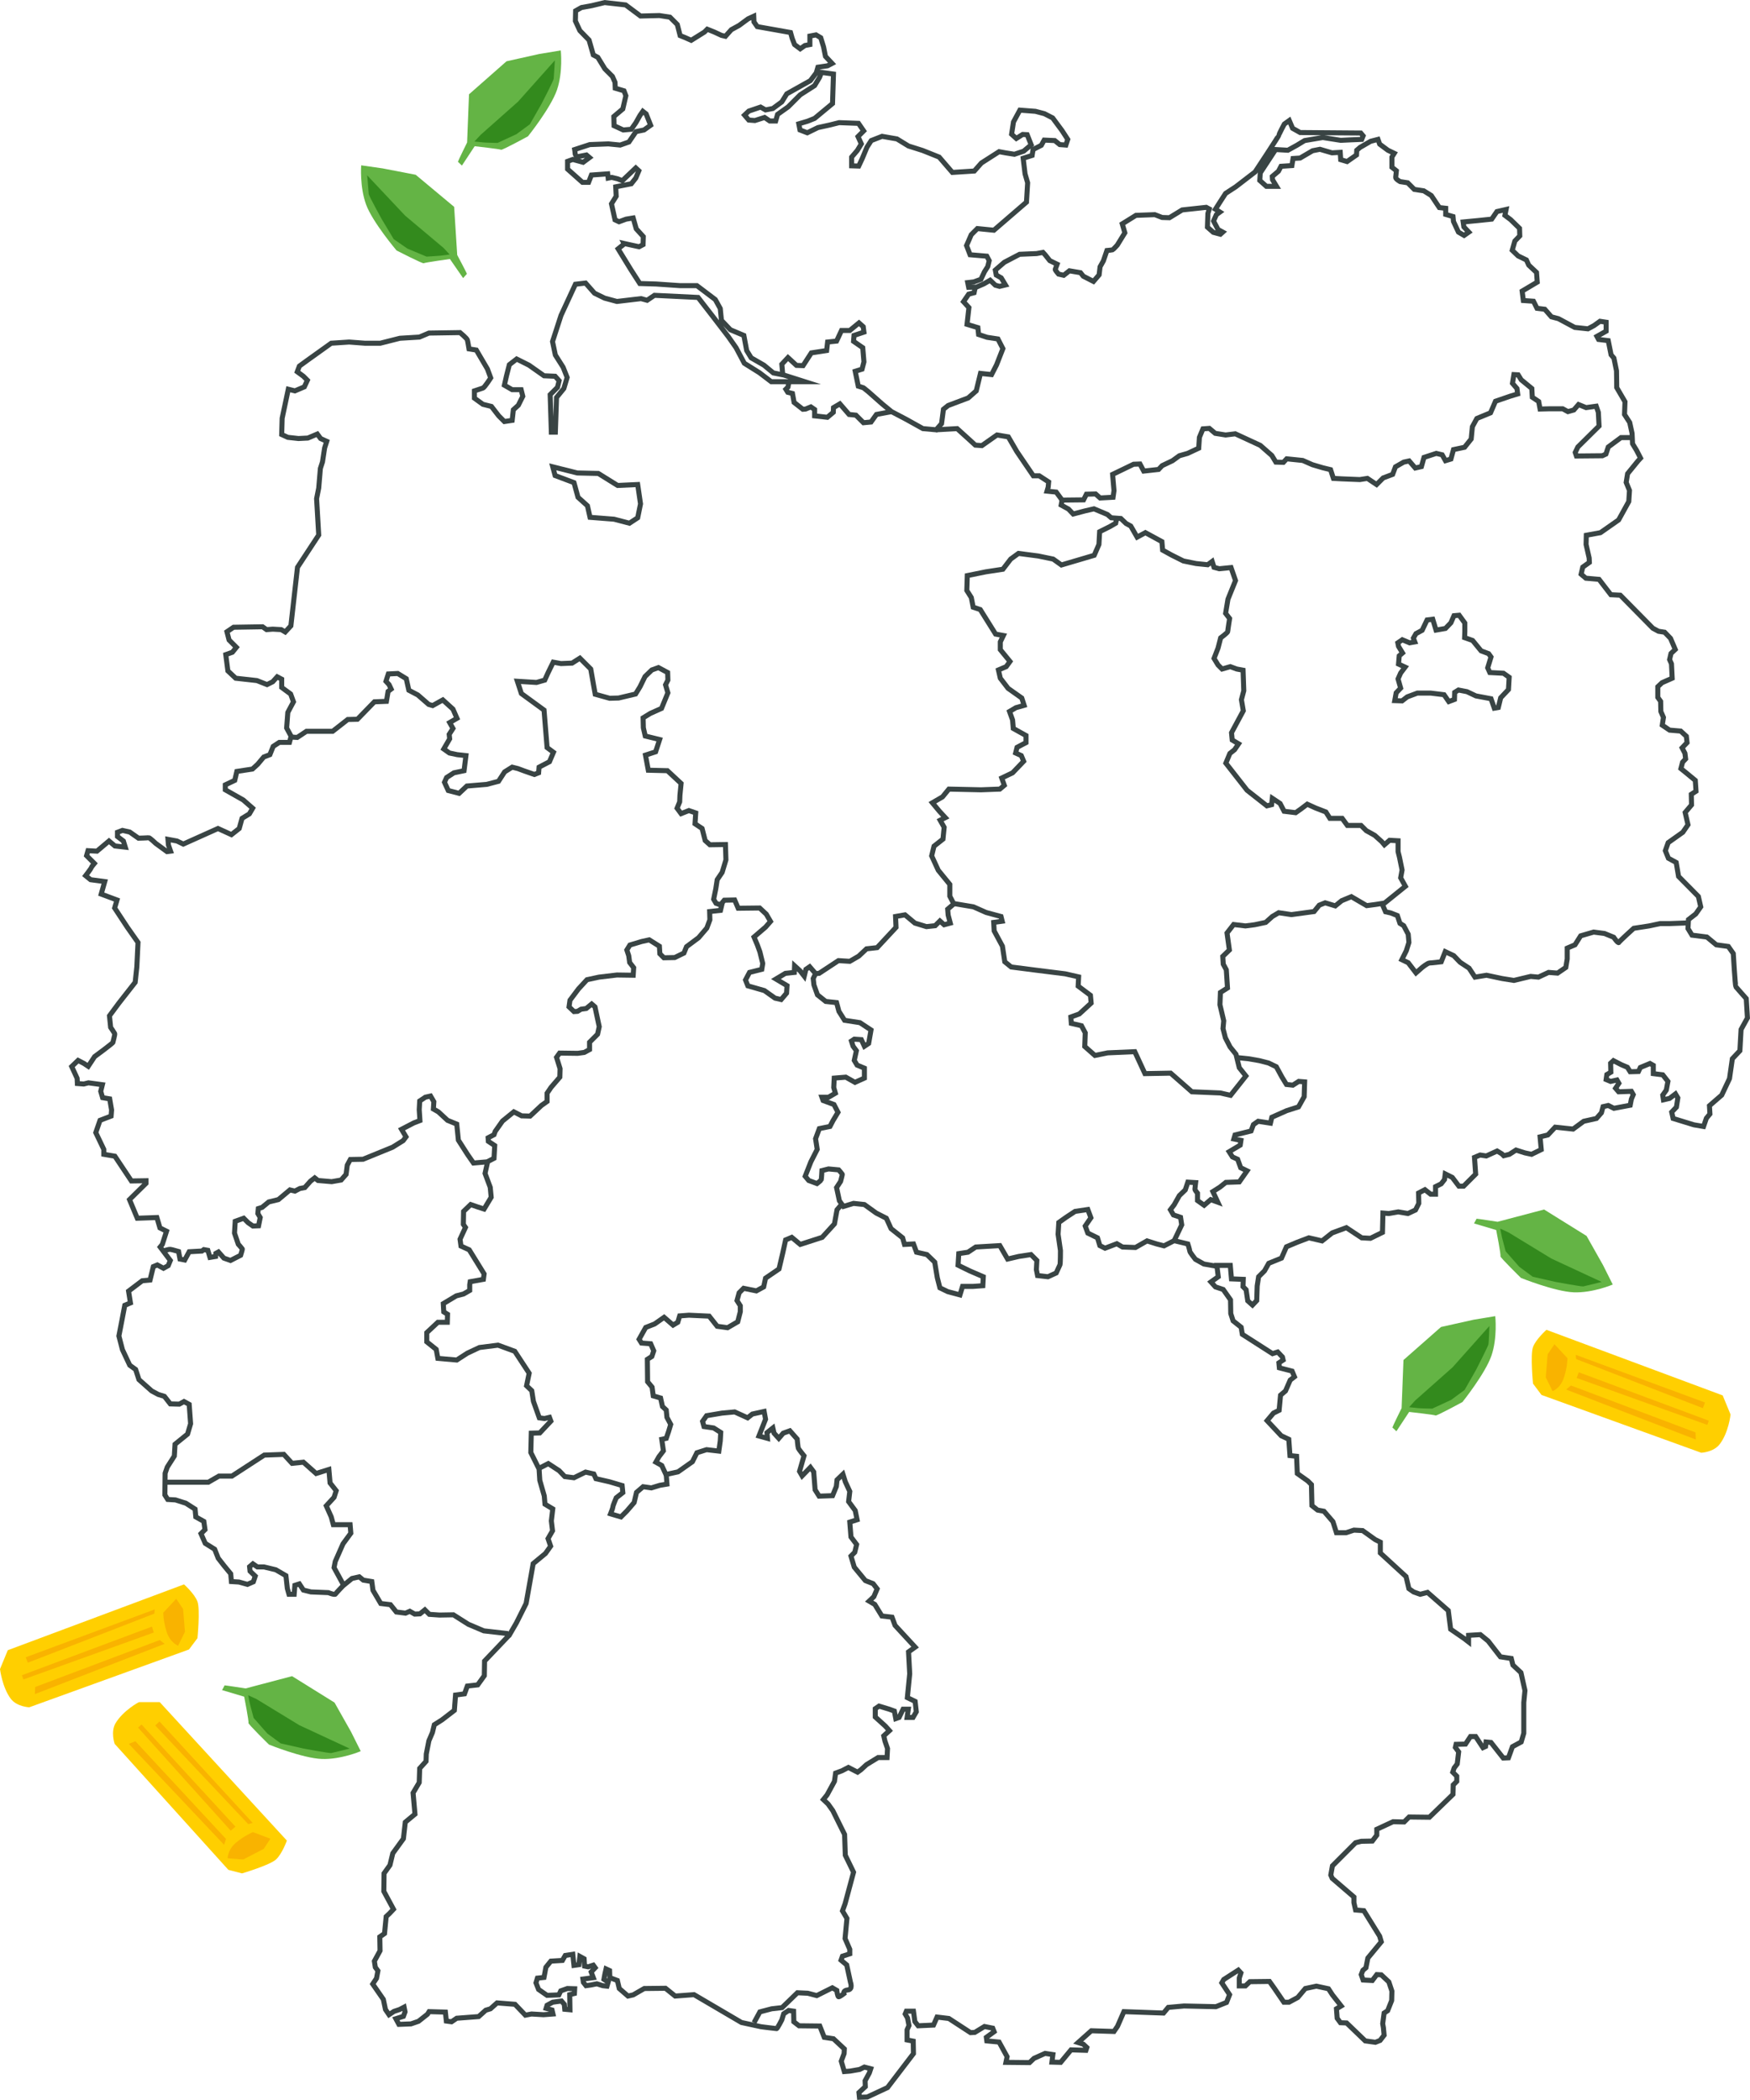 <?xml version="1.0" encoding="UTF-8"?><svg id="Ebene_1" xmlns="http://www.w3.org/2000/svg" viewBox="0 0 741.78 890.07"><g id="DE"><path d="m264.6,103.38l-2.6,2.1,5.4,8.8,3.8,5.9,6.9.2,10.2.7h7.1l7.8,5.9,2.1,3.8.5,5,3.8,4,5.7,2.4,1.2,6.4,1.9,3.1,5.4,3.1,4,3.3,4.5.9,8.8,2.8h-14.2l-5-3.8-6.4-4-3.5-6.6-3.3-4.7-6.9-9-5.9-7.6-18.5-.9-3.1,2.1-2.6-.7-10.2,1.2-5.2-1.4-4.3-2.1-3.8-4.3-4.3.5-6.1,13.2-3.6,11.1,1.2,5.7,3.3,5.2,1.7,4.3-1.4,4.7-3.1,3.8-.5,14.7h-1.7l-.5-15.9,3.1-3.1.7-2.8-1.7-1.9-4.7-.2-6.4-4.5-5.2-2.6-3.1,2.4-1.2,4.7-.9,4,3.3,1.9h3.8l.7,2.8-1.9,3.8-2.1,1.9-.5,4.5-3.3.5-2.4-2.4-3.1-4-3.6-.9-3.6-2.6v-3.1l3.6-1.2c.7-.2,3.3-4.3,3.3-4.3l-1.4-3.8-4.7-8-3.1-.5s-.5-3.1-.7-3.8-3.1-3.1-3.1-3.1l-13.2.2-4,1.7-8.3.5-8.3,2.1h-6.6l-6.6-.5-7.6.5-10.2,7.3-3.3,2.4-.9,2.4,2.6,1.9,1.7,1.7-1.3,2.8-4,1.7-2.8-.7-2.6,12.3-.2,6.9,2.6,1.2,4.5.5,4-.2,4-1.7,1.4,1.9,2.6,1.2-.9,2.8-.9,5.9-.9,2.8-.7,8.3-.9,4.5.9,15.4-9,13.7-2.8,24.8-2.4,2.6-1.7-1-3.6-.2-2.6.2-1.7-1.2-12.3.2-2.8,1.9.9,3.5,3.1,3.1-1.7,2.1-2.8,1,.9,6.9,3.3,3.1,9,1,4.3,1.7,2.4-1.2,1.9-2.1,1.9,1v3.5l3.8,2.8,1.2,3.3-2.4,4.5-.5,6.6,1.9,3.5-.7,2.6h-4.3l-2.6,1.7-1.4,3.5-2.6,1-2.6,3.1-2.2,2-6.6,1-.9,3.8-4,1.9v2.1l7.6,4.3,4,3.5-1.4,2.4-3.1,1.9-1.2,4.3-3.3,2.6-5.7-2.6-14.7,6.6-2.7-1.3-3.8-.7.2,2.4.9,2.6-1.5.2-4.8-3.5s-2.6-2.5-3-2.4-4.3.2-4.3.2l-3.7-2.6-3.1-.7-2.1.8v1.8l2.5,1.9.8,2.6-4.4-.5-2.5-2.1-5.1,4.3-3.8-.2-.6,2.1,3.3,3.3s-1.2,1.4-1.3,1.8-2.4,3.4-2.4,3.4l2.1,1.7,6,.8-1.5,5.3,6.7,2.5-1,3.4,5.4,8.2,4.5,6.4-.5,10.4-.7,6.5-6.9,8.8-4,5.4.5,4.9s1.5,2.2,1.7,2.6-.7,3.3-.7,3.7-7.8,6.1-7.8,6.1l-2.7,4.1-1.8-1.2-2.5-1.3-2.7,2.6,2.3,5,.1,2.2,2.7.2,2-.5,5.9.8-.7,2.8.8,2.7,3,.5.8,4.7-.2,2.6-4.7,1.8-1.8,5.2,3.4,7.1v2.1l4.7.8,7,10.5,6.2-.1v1.1l-7,6.9,3.3,7.9,8.3-.3,1.3,4.4,2.8,1.4-1.8,5.6-.9,1.1,4.3,5.7-.9,2.2-2,1.1-2.6-1.4-1.7.7-1.4,5.7-3.3.3-5.8,4.4.8,5-2.4,1-1.2,6.3-1.3,6.7,1.5,5.8,3.1,6.6,2.5,1.8,1.4,4.3,5.4,4.8,2.8,1.5,2.6.8,2.5,3.2,3.8.1,2-1.1,2.2,1.2.6,8.2-1.3,4.4-5.3,4.3-.3,5-3,4.7-.9,2.6-.1,9.2,1.2,1.9,3.3.2,4.4,1.4,3.9,2.5.3,3.3,3.4,1.9.5,3.5-1.7,1.7,1.8,4.1,4,2.5,1.5,3.8,2.5,3.2,2.8,3.4.3,3.3,3.2.2,3.6,1,2.5-1.1.8-2.4-2.2-2.1-.2-1.9,1.4-1.2,1.9,1.3h2.8l5,1.2,4.3,2.5.6,5.4.7,2.5h2.2l.3-3.8,1.9-.6,1.7,2.6,3.2.8,7.4.3s2.7,1.1,3,.6,3.2-3.5,3.2-3.5l3.8-3.1,3.1-.7,1.7,1.4,3.6.6.5,3.7,3.3,5.6,4.1.5,2.5,3.1,3.9.5,1.8-.8,2.1,1.2,2.2-.1,2.1-1.7,1.9,1.9,4.3.3,5.9-.1,6.3,4,6.6,2.8,9.6,1.1.6,1.3-9.9,10.4-.1,6.2-2.8,3.9-4.4.5-1.2,3.3-3.8.5-.5,6.5-5.2,4-3.3,2.1-.8,3.3-1.5,3.5-1.1,5.6-.1,3.1-2.7,3-.2,6-2.6,4.4.8,9-4.1,3.4-.8,7-4.5,6.2-1.2,5-2.5,3.5-.1,7.6,4.1,7.6-1.7,1.8-1.4,1.3-.7,7.2-2,1.4.1,5.9-2.4,4.4.4,2.6,1.1,1.5-.6,3.2-1.6,2.4,4.5,6.5.9,4.3,1.5,2.2,2.1-1.4,2.4-.8,1.9-1,.4,2-.7,1.9-3.2,1,1.3,2.4,5.1-.2,3.2-1.1,3.8-3,.7-1.1,6.9.2.4,3.8,2.2.3,2.2-1.5,9.3-.7,3-2.7,2-.6,2.8-2.5,7.6.6,4.4,4.6,2.6-.5,5.1.3,4-.3-.4-1.7-2.5-.7.4-1.3,2.4-1.3,3.7-.5,1.2,1.4.2,2.1,2.2.2-.1-6.4,2-.5.1-2-3.1-.1-2.8,1-.8,1.7-5,.2-3.6-2.5-1.1-2.8.6-2,2.8-.3.8-4.3,2.1-2.6,4.9-.3,1.2-2.1,3.2-.5.5,4.7,2.1-.3.4-3.5,1.8,1,.2,3.1,1.5.3,2.2-.7.8,1.1-1.7,1.8.9,2.4-4.4.6.2,1.4,1.1,1.4,2.1-.3,2.5-.5,2.5.8,1.8.2.5-1.7-1.8-1.2.4-2.2.5-2.2,1.5.7.1,3,3.2,1.2.8,3.4,3.7,3.2,2.2-.5,4.7-2.7,9-.1,4.1,3.3,8-.6,20.1,11.8,8.3,1.8s6.3.8,6.6.8,2.2-3.7,2.2-3.7l.8-2.6,2.1-1.4,2.1.3.1,4.5,2.2,1.7,8.8.1,1.9,4.8,3.9.6,4.6,4.3-.1,2-1.2,3.2,1.3,4.4,2.5-.2,4-.7,2-1,2.7.7-.6,1.8-1.8,3.3.1,2.5-2.7,2.5.2,2,3.3-.1,8.6-4,11-14.4-.1-5.3-2.6-.5v-4.3l.8-1.8-.6-3.2-1-1.7.5-1.2h3l.6,4.4,1.4,1.8,6.5-.3,1.5-3.4,5,.6,9.2,6,1.8-.1,4.1-2.5,3.5.7.6,1.5-3.3,2.4.2,1.5,5.2.5,3.4,6.2-.5,2.4,10,.1,1.9-1.8,4.7-2.1,3.3.5-.4,3.2,3.7.1,4.4-5.3,6.3.2.4-1.2-1.5-1.4-2.2-.7,5.6-5,9.6.3,1.5-2.2,2.7-6.2,16.8.6,2-2.4,6.7-.6,13.5.3,4.5-1.8,1.3-3.3-3.3-5,.8-1.4,6.2-4,1.1,1.2-.7,2.2v3.3h2.6l1.9-1.8,8.3-.1,2,2.8,4.1,6h2.2l3.7-2,3.2-3.8,4.7-1,5.1,1.1,1.7,2.6,3.7,4.7-2,1.2.3,4,1.4,1.9,2.6.1,7.9,7.6,4.3.6,2-.8,1.7-2.2-.3-3.2-.3-1.7.6-4.5,1.5-1,1.7-4.3.1-4-1.3-3.9-3.2-3-1.9-.1-1.9,2.5-3.9-.2-.8-2.3.7-1.8,1.3-1.1.8-4.1,5.7-6.9-.7-2.4-6.7-10.8-3.5-.3-.7-3.1v-2.4l-9.2-7.9-.6-1.4.7-3.9,9.8-9.8,2.4-.6,4.7-.1,1.9-2.5v-2.5l6.9-3.2,4.7.1,2.1-2.1,8.6.1,10-9.7.1-4,1.5-1.5v-2.2l-1.7-1.7.6-1.8,1.3-1.7.6-5.1-1.4-1.9.3-1.3,4-.1,2.1-3.2h2.2l3.1,4.7,1.1-.5.2-1.9,2.1.2,5.2,6.6,2.2-.1,1.7-4.7,3.7-2,1.1-3.7v-13l.5-5.1-1.7-7.6-3.4-3.2-.7-2.8-4.6-.7-5.2-6.7-3.3-2.7-5,.3v2.8l-1.8-1.4-5.8-4-1-7.9-8.8-7.7-3.1.8-2.8-1-2-1.4-1.2-5.1-10.9-10v-4.6l-2.2-1.1-5.3-3.8-3.7-.2-3.3,1.1h-4.1l-1.5-4.7-3.8-4.4-2.7-.5-2.4-1.9-.2-8.9-1.5-1.5-4.5-3.2-.3-7.3-2.8-.3-.5-6.9-3.2-1.5-6-6.4,2.7-3.2,2.4-1.2.6-6.4,2.1-1.8,2-4.6,1.8-1.4-1-2.4-5.4-1.4-.2-2.1,1.8-1.2-.3-1.3-2-2.1-2.2.7-12.8-8.2-.5-3-3.4-2.7-1-3.1-.1-5.8-3.1-4.4-3.3-1.1-1.9-2.1,3.1-2.2-.6-4.8h5.7l.5,5.7,5,.2-.1,3.1,1.3,1.3.7,4.7,2,1.8,1.8-1.9.2-6.2.6-3.9,2.5-2.5,1.8-3.2,5.4-2.2,2.1-4.8,4.5-1.9,5-1.9,5.6,1.3,4.3-3.4,6-2.2,6.5,4.3,3.7.2,5.1-2.5.2-8.2,2.5.2,4-.7,4.1.7,3.2-1.5,1.4-2.8-.1-4.4,2.7-1.4,2.4,1.9h2.1v-3.2l2.4-1.2,1.4-1.8.3-2.4,3,1.5,2.8,3.7h2l5.1-5.1-.5-7.1,2.4-1,2.6.4,4.6-2.1,2,1.2.8.8,2.4-.6,2.8-1.8,3.8,1.2,2.8.6,4.1-2-.5-5.4,3.3-.8,3.1-3.3,7.6.8,4.5-3.3,5.4-1.2,2.1-2.4.7-2.6,2.2-.5,2.4,1.2,6.9-1.3.5-2.6.8-1.9-.8-1.4-5.4.2-1.3-1.5,1.4-2.1-.8-1.4-2.7.6-1.9-.8.3-2.1,1.7-1-.1-3.8,1.2-1.1,3.3,1.7,2.6,1.1,1.2,1.9,3.5-.1.8-1.7,4.1-1.7,1.4.8v3.5l4,.5,2.2,2.8-.7,3.7-1.5,2.1.3,2,2.6-.6,2.5-1.9,1,1.7-.6,3.9-2,2.1.6,2.7,8.8,2.7,4.1.7,1.2-3.5,1.5-1.8-.2-3.5,5.2-4.5,3.3-7,1.2-8.4,3.2-3.4.5-9,2.7-4.9-.5-8.2s-4.1-4.6-4.4-5-1.1-14.1-1.1-14.1l-2.1-3-5.1-.7-4-3.3-6.3-.8-1.7-2.8.2-3.8,3.1-2.4,2.1-3-1-4.4-8.4-8.5-1-5.9-3.3-1.8-1.3-3.2,1.2-3.4,6.2-4.4,2.2-3.2-1.2-5.2,2.7-3.2-.1-4.5,2-1.3-.3-4.6-4-3.3-2.1-1.7.7-2.7,1.3-1.4-.3-2.4-1.2-2.3,2.1-2.2-.3-2.7-2.4-2.2-4.7-.4-3.1-2.1.5-3.3-1.1-2.5-.1-4.3-1.2-1.7v-4.5l1.8-1.7,4.3-1.9-.3-6.1-.8-1.8.6-2.6,1.8-1.7-2-4.7-2.5-2.6-2.6-.4-2.4-1.3-13.8-14-4-.2-5-6.5-5.6-.5-2-1.7.7-3,2.8-2-.1-1.9-1.3-5.7.1-3.9,6-1.1,7.7-5.4,4.3-7.8.3-4.7-1.4-3.4.6-3.7,4.4-5.4,1.1-1.2-1.7-3.3-1.7-2.8-.2-4.4-1-4.6-2.2-3.4.2-5.4-3.5-6-.1-7.1-1.1-5.4-1.2-1.4-1.2-6-4.1-.5-.7-1.3,3.9-2.2v-3.8l-2.6-.4-2.5,1.8-2.6,1.4-5.6-.6-6.9-3.7-3-.8-2.8-3.2-3.3-.4-1.5-3-4.3-.3-.5-4,6.4-3.8-.3-4.1-3.3-3.1-1-2.2-3.5-1.7-2.5-2.4,1.1-3.9,2.1-2.2-.1-3.2-3.8-3.7-2.4-1.8.5-2.5-3.9.9-2.2,3.2-5.8.6-6.3.6.3,2.1,2.1,2.2-2,1.4-2.4-1.4-2.1-4.5-.2-2.1-3.1-.9v-2.6l-2.7-.3-3.4-5.1-3.2-2-4-.6-2.8-2.8-3.2-.5s-2-1.1-1.9-1.8.3-2.8.3-2.8l-1.9-1.5v-4.3l1-1.6-2.7-1.3-3.5-2.6-.7-2-3.1.8-4.5,2.6-1.4,1.2-.1,2-4,2.8-2.7-.8-.2-3.1-3.5.2-5.1-1.5-3.1.6-5.3,3.1-3,.2-.5,3-4.6.3-1.1,2.1-2.6,2.2.1,1.4,1.7,2.8h-4.3l-2.8-2.5.2-3.2,6.5-9.9,5.2.3,3.8-2.1,3.3-2,7.7-1.3,7.6,1.2,4.1-.2,4.8-.2.6-1.5-1-1.2-25.7-.2-3.2-1.8-1.4-3.3-2.1,1.5s-2.2,4.1-2.2,4.5-10.2,15.8-10.2,15.8l-8.2,6.3-4.3,2.8-2.2,3.4-2.1,3.3,1.9,1.2-1.5,1.1-1.2,2.7,1.9,3.6,2,1.1-1,.9-3-.8-2.5-2.2.2-5.8.6-1.9-1.3-.7-10.2,1.1-5.4,3.3-3.1-.1-3.1-1.2-8,.3-5.8,3.6,1.1,3.8-3.2,5.2s-1.7,1.9-2,2-2.4.3-2.4.3l-1.5,4.4-1.4,2.5-.4,3.4-2.4,2.8-4.3-2.2-1.2-1.5-4.7-.8-2.4,1.9-2.2-.5s-1.5-1.7-1.4-2,.8-2.2.8-2.2l-3.1-1.5-1.9-2.4-1-1.1-2.7.5-7.2.3-6.5,3.4-3.8,3.3.4,2.1,2.1,1.2,1.8,3-2.5.6-1.8-.5-2.2-2.1-2.6,1.5-3.2,1.4-3.3.1-.4-2,2.6-.3,3-1.1,1.5-3.2,1.4-2.2.6-2.5-1-1.9-7.1-.6-1.5-3.9,2-4.6,2.6-2.6,7,.7,13.8-11.9.5-8.2-1.1-3.8-.8-6.6,3.8-1.2.4-2.5,3.5-1.8,1.2-2.2,4.5.2,2.1,1.7,2.6.2.8-2.4-2.4-3.7-4-5.4-3.5-1.8-3.8-1-6.6-.5-2.7,5-.8,5.2,2,1.8,2.7-1.7,1.9.1,1.7,4.3-3.2,2.7-3.9,1.3-3.8-.6-2.7-.5-7.5,4.8-3,3.4-9.3.6-5.6-6.5-7-2.8-6-1.9-4.9-3-6.3-1.1-4.6,1.8-1.8,2.8-2,4.8-1.5,3.2-3-.1v-3.7l2.4-2.8,1.7-2.8-1.4-3.1,2.4-2.4-2.2-3.2-8.2-.3-4,1-5,1.1-4.5,2.2-3.1-1.2-.5-2.6,3.7-1.1,3-1.2,7.6-6.3.4-12.5-5.1-.7-.8,2.1-2.1,3.5-6.1,3.9-5.1,5.1-4.5,3.2-.8,2.8h-2.5l-2.2-1.5-4.1,1.3-2.6-.2-1.8-2.1,1.8-1.7,5-1.7,2.1,1.2,3.1-.6,3.8-2.8,2.1-3.4,10-5.6,2.5-3.3.7-2.4,4.1-.6,1.9-1-2.8-3-.8-4-1.2-3.9-2-1.2-2.6.5v3.6l-2.1.4-2,1.4-2.4-1.8-1-2.6-.7-2.5-14.1-2.5-1.4-2-.1-2.4-2.4,1.1-3.8,2.8-3.3,1.8-2.5,2.8-1.7-.4-3-1.4-3-1.2-1.2,1.2-5.6,3.5-2.7-1.2-2-.8-1.2-4.7-3.1-3.1-4.5-.7-8,.2-6.3-4.7-8.9-1-5.4,1.3-4.4.8-2.5,1.4-.1,4.3,1.9,4.1,3.9,4,1.8,6.3,1.9,1,3,4.9,3.2,3.2,1.1,2.5.1,2.5,3.7,1.1.8,2.1-1.3,5.6-3.8,3.2.1,3.9,3.9,1.8,3.4-.3,1.9-2.7,1.8-3.2,1.2-1.7,1.4,1.1,1.9,4.8-2.8,2-3.4.7-3,4.4-3.7,1.3-5-.5-7.9.3-6.4,2.1s.2,1.2.2,1.7.7,1.4.7,1.4l4.1-.8,1.3,1.1-2.7,2-4.4-1.2-2.2.8v3.3l6.3,5.6h2.6l1.2-3.1,6.9-.5.2,1.8,1.5-.3,2.5.6,2,.8,5.7-5.4,1.3,1.2-1.3,3.1-1.9,2.4-6.6,1.3.2,4-2,3.2.8,3.6.7,3.2,1.7.8,3-1.1,3-.5,1.3,4.6,3,3.3-.1,3.4-1.7.9-3.7-.8-2.7-.6.1.2Z" style="fill:none; stroke:#394444; stroke-miterlimit:10; stroke-width:2.13px;"/><polyline points="413.3 122.18 412.9 124.08 410.6 124.68 408.4 127.88 410.7 130.38 409.9 137.48 414.5 138.88 414.8 141.78 418.4 142.98 423 143.68 425.1 147.78 422.4 154.68 420.3 158.78 415.6 158.28 413.8 165.68 410.4 168.68 401.9 171.88 399.9 173.48 399.1 179.58 396.8 182.18 391.2 181.68 384 177.68 377.9 174.48 374 171.28 368 165.98 366 164.38 363.8 163.68 362.5 157.38 365.4 156.48 366.2 153.38 365.7 147.38 361.8 144.68 362 142.18 366.2 140.78 365.9 138.48 364.1 136.88 360.2 140.08 356.7 140.08 354.6 144.58 350.8 144.98 350.4 148.58 343.9 149.58 340.4 154.98 337.6 154.88 334 151.58 331.4 154.38 331.8 158.98" style="fill:none; stroke:#394444; stroke-miterlimit:10; stroke-width:2.13px;"/><polyline points="334.4 161.88 334 164.08 333.1 164.98 333.9 166.28 335.9 166.78 336.6 170.58 340.3 173.48 341.5 173.38 343.7 172.48 345.3 173.58 345.3 176.28 350.7 176.88 353.2 174.78 353.3 172.78 356 171.18 359.9 175.68 362.8 175.98 366 179.18 369.2 178.88 371.5 175.68 377.9 174.48" style="fill:none; stroke:#394444; stroke-miterlimit:10; stroke-width:2.13px;"/><polyline points="396.8 182.18 405.7 181.68 410.9 186.38 413.4 188.68 416.2 188.88 422.6 184.38 427.4 185.18 431 191.38 438 201.68 440.5 201.68 444.5 204.28 444.3 206.48 443.8 208.18 447.7 208.58 450.2 211.98 459.3 211.88 460.5 209.48 464.4 209.38 466.3 211.08 471.8 210.78 472.2 207.98 471.6 201.08 480.5 196.78 483.2 196.68 484.8 199.68 491.1 198.98 492.6 197.38 497 195.28 499.9 193.18 503.4 192.18 508.1 189.98 508.4 185.38 509.9 181.78 512.6 181.58 515.1 183.68 519.5 184.38 523.6 183.88 534.2 188.78 539.1 193.08 540.8 195.88 544 195.98 545.4 194.48 552.2 195.18 556.3 196.98 560.7 198.28 564 199.08 565.2 202.78 568.9 202.98 576.4 203.28 579.6 202.78 583.5 205.38 586.3 202.58 590.3 201.08 591.5 197.88 595 195.88 597.3 195.38 599.9 198.38 602.5 197.78 603.6 193.88 608.8 192.18 611.3 192.78 612.7 195.28 615 194.58 616.1 190.58 620.8 189.58 623.6 186.08 624.1 180.88 626 177.38 631.8 174.98 633.9 170.08 640.3 167.88 643.3 166.98 643 164.68 641.1 162.48 641.7 158.78 643.5 158.88 644.8 160.98 649.3 164.68 649.5 168.38 652.2 170.18 652.8 173.38 656.7 173.28 662.4 173.28 664.6 174.48 667.1 173.78 669.1 171.48 672.3 172.78 676.6 172.18 677.5 174.78 677.8 180.58 668.8 189.48 667.7 191.78 668.2 193.28 679.2 193.18 680.7 192.48 681.7 189.48 687.1 185.48 691.7 185.48" style="fill:none; stroke:#394444; stroke-miterlimit:10; stroke-width:2.13px;"/><path d="m122.8,312.38l3.2.2,3.9-2.6h11.1l6.4-5,4.1-.1,7.2-7.4,5.1-.2.7-4.2,1.3-1-.9-1.9-1.3-1.4,1-3.1,4-.2,3.6,2.2,1.1,4.9,3.8,2,4.6,4,1.7.5,4.3-2.4,4.3,3.9,1.7,3.9-3.1,1.8,1.4,2.5-1.6,2.5.2,1.9-2.5,4.3,2.4,1.7,3.3.7,3.7.4-.8,6.4-4.3.9-3.1,2-.9,2,1.6,3.5,4.6,1.2,3.3-3.1,8.4-.7,5-1.3,2.6-4,3.2-2,2.4.6,2.7,1,4.3,1.5,1.8-.7.2-2.4,4.4-2.3,1.7-4-2.7-2-1.3-15.9-9.6-7-1.7-5.2,8.1.5,3.5-1,1.4-3.1,2.2-4.5,3.3.6,4.7-.2,3.3-2.1,4.6,4.6,1.3,7.4.6,3.3,6.1,1.7,3.8-.1,7.2-1.7,1.9-3.1,2.1-4.3,2.9-2.8,2.8-1,3.9,2.1.1,3.2-1,2,1,3.4-2.7,6.6-4.7,2.1-3.1,1.9.1,4.2.8,3.5,6.1,1.5-1.7,5.2-4.3,1.4,1.2,6.4,8.1.2,5.8,5.4-.5,5.1-.1,2.7-1.1,2.7,1.7,2.3,3.3-1.3,2.9,1-.3,4.6,3,2,1.3,5.1,2,1.8,6.6-.1.2,6.5-1.6,5.3-2.1,3.1-.6,3.9-.9,4.4,1,1.7,2.4.9-.5,2.1-4.6.5.1,3.5-1.3,3.5-3.5,4.1-5.1,3.8-1.1,2.7-3.9,1.9-4.6.1-1.7-1.7-.2-3.2-4.3-2.7-3.2.7-5,1.5-1.3,2.1.8,2.4.4,2.9,1.7,2.2-.2,3.2-6.9-.1-7.6.9-5.1,1.1-3.6,3.9-3.6,4.8-.4,2.8,2.1,2,1.5-.1,1.5-.9,2.2-.3,2.3-1.9,1.4,1.2,1.8,8.4-.7,3.2-3.4,3.4v3.1l-2.2,1.2-2.8.4-7.7-.1-1.3,1.8,1.5,4.8-.1,3.6-3.7,4.3-1.7,2.5v3.5l-2.4,1.7-4.8,4.5-3.6-.1-3.3-1.7-4.8,3.9-3.1,4.4-.5,1.4-2.5,1.3.1,1.5,2.7,1.8-.3,5.4-2.9,1.5-5.8.5-2.5-3.6-3.9-6.1-.7-6.8-3.9-1.6-3.9-3.6-2.1-1.2.2-3.1-1.4-2.4-2.2.5-2.4,1.6-.2,3.7.3,4.6-2.6,1-5.2,2.7,1.9,3.2-1.2,1.6-4.5,2.8-12.5,5.1-5.4.1-1.3,2.4-.5,3.9-2.1,2.4-4,.7-5.8-.5-1.4-1.1-1.8,1.4-2.4,2.7-2.1.4-2.1,1.1-2.1-.5-4.9,4.1-4.1,1-2.8,2.3-1.6.5-.2,2.1,1,1.7-.7,3.5-2.4.1-2-1.4-1.9-1.9-3.6,1.3-.3,5,1.6,4.7s1.6,1.8,1.7,2-.7,2.7-.7,2.7l-4.3,2.2-2.8-1-2.3-2.6-1.1.6-.1,1.3-2.4.4-.9-3-1.7-.3-.8.6-5.4.3-1.9,3.5-2-.4-.6-3.2-2.5-.7s-1.2-.3-1.5-.2-2.4.6-2.4.6" style="fill:none; stroke:#394444; stroke-miterlimit:10; stroke-width:2.13px;"/><polygon points="599.7 272.08 599.1 270.48 600.2 268.58 602.8 267.18 604.9 262.78 607.3 262.48 608.7 267.08 612.7 266.38 615 263.98 616.3 260.98 618.5 260.78 620.9 264.08 620.9 267.68 620.8 270.28 624.2 271.48 627.8 275.88 631 277.08 632 278.48 630.6 283.08 631.5 285.08 637.3 285.38 639.7 287.08 639.4 292.28 636.1 295.78 635.1 299.88 633.4 300.18 632 296.18 625.6 294.98 621.8 293.18 618.2 292.48 616.6 293.48 616.5 296.48 614.1 297.38 612.1 294.48 606.4 293.78 600.8 293.78 596.5 295.38 594.3 297.08 591.2 296.98 591.8 293.68 593.7 291.68 592.6 287.78 593.7 285.28 595.6 282.78 592.8 281.48 593.1 277.98 594.5 276.78 592.8 273.98 592.5 272.48 594.4 271.18 597.5 272.48 599.7 272.08" style="fill:none; stroke:#394444; stroke-miterlimit:10; stroke-width:2.13px;"/><path d="m450.2,211.98l-.4,2.1,3.1,1.7,2,2.1,4.9-1.3,3.9-.9,5.7,2.4,1.6,1.4,4.1.3,2.2,2.1,2,1.1,2.7,4.7,3.5-1.9,3.5,1.9,3.5,1.9.3,3.6,3.8,2.1,5,2.5,5.4,1.1,4.9.5,1.9-1.4.8,2.5,2.2.6,5-.5,1.9,5.5-3.2,7.9-1,6,1.7,2.2s-.8,5-.8,5.5-3,2.7-3,2.7l-1.1,4.3-1.7,4.4,1.7,2.8,1.7,1.7,3.5-1,2.7,1,2.7.5.3,8.7-1,3.8.8,4.7-5,9.3.3,3.1,2.7,1.6-1.7,2.5-2,1.6-1.7,4.1,9,11.5,8.4,6.6,2-.5.3-2.7,3.3,2.2,1.7,3.3,4.9.6,2.4-1.7,2.5-1.9,3.5,1.6,4.4,1.7,1.7,2.7h5.2l2.2,3h5.8l2.2,2.2,3.6,2,3,2.7,1.1,1.3,2.2-1.9,3.6.2v4.6l.6,2.4,1.1,5.4-.6,3.3,2,3.6-8.8,7.1-3.8.6-3.8.5-6.5-3.8-4.1,1.7-2.7,2.2-4.3-1.3-2.5,1-2.2,2.7-9.6,1.3-5.4-.8-2.7,1.6-2.8,2.5-4.7,1-3.9.5-5-.6-2.8,3.6,1,7.2-2.8,2.7.2,3.3,1.3,2.4.5,7.7-3,1.9-.2,5.2,1.6,6.8-.3,3.3,1,3.9,2,3.9,2.5,3.1,1.4,5.7,2.8,3.5-6.5,8.2-4.4-1-12-.5-9-7.9-10.9.2-4.3-9.3-11.5.5-5.4,1.1-4.3-3.8.2-5.8-1.6-3-4.3-1-.2-2.7,3.6-1.3,5-4.6-.3-3.3-5.2-3.9.2-3.9-5.7-1.3-12.8-1.6-10.1-1.3-2.7-2.2-1-6.6-3.5-6.5-.2-3.6,3.6-.5-.5-2-6.3-1.7-5.4-2.4-8.4-1.4-1.6-3.1v-5l-4.9-6-2.8-6.1,1-4.1,3.8-3,.5-5-1.7-3,2.2-1.1-2.5-2.7-3-3.6,4.3-2.5,2.7-3.3,13.6.3,8-.3,1.9-1.6-1.1-3.1,4.6-2.2,4.7-4.9-1-2.4-2.4-1.1.6-2.4,3.8-2v-3l-5.4-3-.3-3.6-1.3-3.6,2.7-1.6,3.5-1-1-3.1-5.8-4.1-3.3-4.3-.8-3.5,3.3-1.4,1.6-2.2-4.1-5v-3.3l1.3-2.7-3.3-.6-6.5-10.4-3-1-.8-4.1-1.9-3,.2-6.3,7.9-1.6,7.2-1.1,3.3-4.3,3.3-2.4,8.4,1.1,6.3,1.3,3.5,2.5,13.9-4.1,2-4.6.3-5.4,4.4-2.2,2.4-1.4.5-2.4" style="fill:none; stroke:#394444; stroke-miterlimit:10; stroke-width:2.13px;"/><polyline points="305.6 383.28 307 381.58 311.4 381.48 312.9 384.98 322 384.88 324.8 387.48 326.6 390.58 324.5 392.98 319.6 397.18 321 400.48 322.1 403.48 323.3 408.38 322.9 410.88 317.7 412.18 316 415.38 317 417.88 324 419.88 328.5 423.08 331.1 423.68 333.4 420.98 333.6 417.78 328.9 414.98 332.9 412.58 336.7 412.18 336.8 409.38 339.1 411.48 340.9 413.78 341.6 410.88 343.2 409.78 345.7 412.68 347.2 412.58 355.4 407.18 360.2 407.48 364 405.28 367.3 402.18 371.8 401.68 379.8 393.08 379.6 388.48 383.6 387.78 387.8 391.28 392.7 392.78 396.4 392.38 398.4 390.38 400.2 391.98 402.8 391.28 401.9 387.88 401.7 385.38 404.5 382.98" style="fill:none; stroke:#394444; stroke-miterlimit:10; stroke-width:2.13px;"/><path d="m345.7,412.68l-1,2.1.3,2.7,1.5,4.2,3.5,2.8,4.6.5,1,3.7,2.4,3.8,6.5,1,4.7,3.1-1,5.7-1.8,1.2-1.3-2.8-3-.2-1.2.8.7,2.2,1.4,1.9-.9,4.1,1.2,2,3.1,1.3v4.2l-4,1.8-3.9-2.2-4.9.4-.2,4,.7,2.4-2.9,1.7h-2.8l.5,1.4,4.6,1.7,1.7,3.3-2.1,3.5-1.3,2.5-4.5.9-1.6,4.3.7,4.5-2.7,5.3-2.4,6.1,1.5,1.8,3.5,1.3s1.7-1.3,1.8-1.6.3-3.9.3-3.9l2.8-.7,4.3.4s1.4,1.6,1.5,1.8-.7,3.1-.7,3.1l-1.7,2.6,1.2,5.6,1.7,2.4,4.3-1.3,4.6.5,5,3.6,4.3,2.2,2,4.4,4.9,3.9.8,2.8,3.8-.2,1.3,3.5,4.4,1,3.3,3.2,1.1,6.6,1.1,4.3,3.3,1.6,5.2,1.4,1.1-3.6h4.3l4.3-.3.2-3.8-5.8-2.5-4.9-2.4.3-4.9,3.9-.6,3.3-2.2,10.2-.6,3.3,5.7,4.7-1.1,5.2-.8,2.5,2.5-.2,3.9.5,2.5,4.4.5,3.5-1.6s1.4-3,1.6-3.5.2-6,.2-6l-1-6.9.3-5,3.1-2.2,3.8-2.5,5.4-.8,1.3,3.5-2.4,3.5,1.1,3,4.1,2,1,3.3,2.2,1.1,5-1.9,2.4,1.4,5.5.2,4.9-2.8,4.1,1.3,3.1.8,4.3-2.2,5.8,1.4s.8,2.5.8,3,2.4,3.5,2.4,3.5l3.6,2,5.7,1" style="fill:none; stroke:#394444; stroke-miterlimit:10; stroke-width:2.13px;"/><path d="m524.3,448.28l4.9.5,4.6.8,3.9,1,3.3,1.6,2.4,4.4,1.9,3.1,2.7.3,2.5-1.6,2.5.2-.2,6.3-2.4,4.3-5,1.6-6.3,2.8-.6,2.5-5.2-.8-2,1.4-1,2.7-6.8,1.7-.5,1.7,3,.6-.3,2-4.7,2.8,1.4,2.2,2.2,1,1.3,3.6,2.7,1.3-3.3,4.7-5.7.2-2.5,2-3,1.9.8,1.7,1.3,2.8-3-1.1-2.8,2.4-2.8-2v-3.1s-1.1-1.3-1.1-1.7.3-2.8.3-2.8l-3.3-.2-1.1,3.3-2.5,2.4-2.2,3.9-1.6,2.1,1.3,2.2,3,1,.5,3.2-3.1,6.5" style="fill:none; stroke:#394444; stroke-miterlimit:10; stroke-width:2.13px;"/><path d="m586,383.48l1.3,3,2.2.5,2.8,1.1,1.1,3.3,1.6,1,1.9,3.6.3,3.5-1.1,3.5-1.9,3.8,2.7,1.3,3.3,4.3,2.5-2.2s2.4-2,3.3-2,4.9-.5,4.9-.5l1.7-4.3,3.6,1.7,2.7,2.8,3.8,2.5,2.5,3.8,4.9-.8,6.6,1.4,5,.8,7.1-1.7,3.3.3,4.3-2,3.8.3,3.5-2.4.6-3.6v-4.6l3.3-1.4,2.4-3.8,5.5-1.6,4.6.6,3.9,1.6s1.9,2.8,2.2,2.2,6.3-6,6.3-6l6.5-1,4.7-1h4.1l7.9-.3" style="fill:none; stroke:#394444; stroke-miterlimit:10; stroke-width:2.13px;"/><polyline points="70.6 628.28 88.3 628.28 92.8 625.68 98.3 625.68 112 616.78 120.3 616.48 123.8 620.28 128.6 619.78 134 624.58 139.4 622.88 139.9 628.58 142.5 631.88 141.6 634.68 138.3 638.28 140.4 642.98 141.3 646.28 148.4 646.28 148.7 649.88 145.4 654.38 142.1 661.88 141.6 664.48 145.8 672.18" style="fill:none; stroke:#394444; stroke-miterlimit:10; stroke-width:2.13px;"/><polyline points="206.6 492.88 205.6 497.38 207.8 503.28 208.2 507.48 205.2 512.48 202.4 511.58 199.5 510.58 196.5 513.48 196.4 518.98 197.3 520.28 195 525.28 195.4 528.18 198.9 529.78 205.2 539.98 204.9 542.28 199.3 543.28 199.1 544.58 199.1 546.98 196.5 548.48 193.4 549.28 187.9 552.58 188.1 556.08 189.7 557.08 189.6 560.48 185.6 560.48 180.9 564.88 180.9 568.78 184.9 571.98 185.6 575.78 193.6 576.48 198.1 573.58 203.2 571.18 211.1 570.18 218.2 572.78 224.3 582.08 223.2 587.38 225.4 589.48 226.1 593.98 228.6 600.98 230.8 601.28 232.9 600.78 233.5 602.38 228.8 607.38 225.2 607.48 225 615.68 228.5 622.68 228.8 627.48 230.7 634.08 231 637.58 234.3 639.58 233.7 644.68 234.2 648.88 232.3 652.18 233.4 655.38 231.2 658.48 226 662.78 223 679.68 218.9 687.88 215.6 693.58" style="fill:none; stroke:#394444; stroke-miterlimit:10; stroke-width:2.13px;"/><path d="m319.6,857.38l2.5-4.6,5-1.3,4.4-.5,6.5-6.3,4.4.2,3.8,1,6.6-3.3,1.9,1.1s.3,2.7.8,2.7,2.2-1.3,2.2-1.3c0,0-.5-1.4,1.7-1.6s1.1-3.2,1.1-3.2l-1.6-7.4-2.4-2,.6-1.7,3.1-1v-1.9l-2-4.6.8-8.5-1.9-3.2,1.1-3,3.6-13.4-3.5-7.2-.3-8.8-5-10.1-2-2.8-2-1.9,1.6-2,3.1-5.7.5-3.5,2.7-1,2.7-1.4,3.9,2,1.4-1,2.4-2.2,4.9-3h3.8l.2-3.8-1.1-3.2-.5-2.2,2.4-2.2-1.7-1.9-4.3-3.9v-3.5l1.6-1.1,4.3,1.3,2.2.8.6,3.2,1.4-.5,1.7-3.5h2.2l-.5,3.5h2.5l1.4-2.4-.5-4.4-3.3-1.6,1-10.1-.5-9.3,2.8-2-8.5-9.2-1.3-3.5-4.3-.5-3-4.9-2.4-1.4,2-1.9,1.4-3.3-1.7-2.2-3.3-1.3-4.7-5.7-1.4-4.7,1.6-1.6.8-3.3-2.4-3.2-.5-6.3,3.1-1-.8-3.9-2.8-3.8.5-4.3-1.9-4.1-1-3.2-2.5,2.4-.3,2.8-1.6,3.9-5.7.2-1.7-2.7-.6-7.6-1.4-1.9-3.5,3.6-1.1-1.9,1.9-6.6s-2.2-2.7-2.4-3.2-.5-3.9-.5-3.9l-3.1-3.5-2.8,1-1.9,2.2-2-2.2-.5-2.2-2.5,2,.2,2.4-3.6-1,2.8-7.1-.6-3.3-5,1.1-2,1.6-5.5-2.5-5.4.5-6.5,1.1-1.7,2.4.6,2.2,4.1.6,3,1.9-.2,3.6-.6,4.3-5.2-.6-4.1,1.3-1.9,3.8-6.1,4.3-5,1.1.3,4.1-3,.5-3.6,1.1-3.5-.5-2.8,2.4-1,4.3-3.1,3.6-2.5,2.5-4.4-1.3s1-2.5,1-3,1.4-3.8,1.4-3.8l2.8-2.2-.3-3-5.4-1.6-5.7-1.3-.9-2-3.5-.8-4.9,2.4-3.9-.5-2.4-2.5-4.6-3-3.9,2" style="fill:none; stroke:#394444; stroke-miterlimit:10; stroke-width:2.13px;"/><polyline points="357.1 510.08 354.8 512.78 353.7 518.78 348.5 524.48 339.2 527.48 335.6 524.48 333 525.58 331.8 531.08 330.2 537.88 324.5 541.78 323.7 545.48 320.6 547.18 315.2 546.08 313.3 547.98 312.4 551.28 313.8 553.48 313.8 555.98 312.7 560.28 308.4 562.78 304 562.18 300.6 557.88 292 557.48 288.1 557.78 287.3 560.48 285.3 561.68 281.5 558.38 277.5 561.18 273.7 562.68 270.9 567.68 271.9 569.28 275.8 569.58 277.1 572.58 276.3 574.98 274.4 576.18 274.5 585.68 276.4 587.98 276.9 591.68 280 592.58 280.8 596.18 282.4 597.68 282.7 600.78 284.3 603.78 283.4 606.78 282.4 609.68 280.5 610.08 281.2 614.98 279.3 617.48 278 619.78 280.5 621.18 282.4 625.28" style="fill:none; stroke:#394444; stroke-miterlimit:10; stroke-width:2.13px;"/><polygon points="234.3 197.88 235.3 201.58 243.3 204.58 245 210.78 249 214.38 250.1 219.28 260.3 220.08 266.8 221.78 270.3 219.48 271.5 213.58 270.3 205.38 261.8 205.78 253.6 200.68 244.7 200.48 234.3 197.88" style="fill:none; stroke:#394444; stroke-miterlimit:10; stroke-width:2.13px;"/></g><path d="m590.2,605.08c.1-.5,3.9-8.2,3.9-8.2l.8-20.4,15.9-14,13.9-3.1,9.1-1.5s1,9.1-1.6,16.7c-2.6,7.6-12.3,19.7-12.3,19.7,0,0-11,6-11.4,5.7s-11.2-1.5-11.2-1.5l-5.4,8.2-1.7-1.6h0Z" style="fill:#64b445;"/><path d="m631.3,562.08l-15.6,17.5-15.9,14.1-2.5,2.8s3.2.3,3.9.4c.7.1,5.9.2,5.9.2l8-3.7,5.7-4.2,4.9-8.6s5-9.8,5.2-10.7.4-7.8.4-7.8" style="fill:#338a1d;"/><path d="m194.1,68.58c.1-.5,3.9-8.2,3.9-8.2l.8-20.4,15.9-14,13.9-3.1,9.1-1.5s1,9.1-1.6,16.7-12.3,19.7-12.3,19.7c0,0-11,6-11.4,5.7s-11.2-1.5-11.2-1.5l-5.4,8.2-1.7-1.6h0Z" style="fill:#64b445;"/><path d="m235.2,25.58l-15.6,17.5-15.9,14.1-2.6,2.8s3.2.3,3.9.4,5.9.2,5.9.2l8-3.7,5.7-4.2,4.9-8.6s5.1-9.8,5.2-10.7.5-7.8.5-7.8" style="fill:#338a1d;"/><path d="m625.9,516.58c.5,0,8.9,1.3,8.9,1.3l19.7-5.2,18,11.2,7,12.4,4.1,8.2s-8.4,3.6-16.5,3.3c-8-.3-22.4-6.1-22.4-6.1,0,0-9-8.8-8.7-9.2s-1.8-11.1-1.8-11.1l-9.4-2.8,1.1-2Z" style="fill:#64b445;"/><path d="m95.2,714.38c.5,0,8.9,1.3,8.9,1.3l19.7-5.2,18,11.2,7,12.4,4.1,8.2s-8.4,3.6-16.5,3.3-22.4-6.1-22.4-6.1c0,0-9-8.8-8.7-9.2s-1.8-11.1-1.8-11.1l-9.4-2.8c.1,0,1.1-2,1.1-2Z" style="fill:#64b445;"/><path d="m148.2,741.18l-21.3-9.9-18.2-11.1-3.5-1.6s.6,3.2.8,3.9,1.5,5.7,1.5,5.7l5.8,6.6,5.7,4.2,9.7,2.2s10.8,2,11.7,1.9c1-.2,7.8-1.9,7.8-1.9" style="fill:#338a1d;"/><path d="m197.9,116.08c-.1-.5-4.1-8-4.1-8l-1.3-20.4-16.3-13.6-14-2.7-9.1-1.3s-.7,9.1,2.1,16.7c2.8,7.5,12.9,19.4,12.9,19.4,0,0,11.1,5.7,11.5,5.4s11.1-1.8,11.1-1.8l5.6,8.1,1.6-1.8h0Z" style="fill:#64b445;"/><path d="m155.6,74.28l16.1,17.1,16.3,13.7,2.6,2.8s-3.2.4-3.9.5-5.9.4-5.9.4l-8.1-3.4-5.8-4-5.1-8.5s-5.3-9.6-5.5-10.6c-.1-1-.6-8-.7-8" style="fill:#338a1d;"/><path d="m729,612.08c-2.6,3.5-7.9,3.7-7.9,3.7l-67.7-24.5-3.6-4.8s-1.2-12.2,0-15.5,5.7-7.3,5.7-7.3l74.7,27.8,3.3,8c.1.1-.8,7.7-4.5,12.6" style="fill:#ffcf00;"/><polygon points="669.2 581.68 668.3 584.08 723.7 603.98 724.3 602.18 669.2 581.68" style="fill:#f9b300;"/><polygon points="667.9 574.28 668.1 576.08 721.8 596.88 722.7 594.48 667.9 574.28" style="fill:#f9b300;"/><polygon points="665.9 587.28 663.8 588.98 718.8 610.18 718.7 607.18 665.9 587.28" style="fill:#f9b300;"/><path d="m658.9,569.78l-2.9,4.3-.8,9.7,2.9,5.9s3.3-1.2,4.8-5.7,1.5-8.3,1.5-8.3l-5.5-5.9h0Z" style="fill:#f9b300;"/><path d="m4.5,719.98c2.6,3.5,7.9,3.7,7.9,3.7l67.7-24.5,3.6-4.8s1.2-12.2,0-15.5-5.7-7.3-5.7-7.3l-74.7,27.9-3.3,8s.9,7.6,4.5,12.5" style="fill:#ffcf00;"/><polygon points="64.4 689.48 65.2 691.98 9.9 711.88 9.3 710.08 64.4 689.48" style="fill:#f9b300;"/><polygon points="65.6 682.18 65.4 683.98 11.8 704.78 10.9 702.48 65.6 682.18" style="fill:#f9b300;"/><polygon points="67.7 695.18 69.8 696.78 14.8 718.08 14.9 715.08 67.7 695.18" style="fill:#f9b300;"/><path d="m74.7,677.68l2.9,4.3.8,9.7-2.9,5.9s-3.3-1.2-4.8-5.7-1.5-8.3-1.5-8.3l5.5-5.9h0Z" style="fill:#f9b300;"/><path d="m49,730.38c-2.2,3.7-.4,8.8-.4,8.8l48.2,53.4,5.8,1.5s11.8-3.5,14.4-5.9,4.6-8,4.6-8l-53.9-58.7h-8.7c-.1-.1-6.8,3.6-10,8.9" style="fill:#ffcf00;"/><polygon points="99.8 774.28 97.8 775.98 58.5 732.28 60 730.98 99.8 774.28" style="fill:#f9b300;"/><polygon points="107.1 772.68 105.2 773.18 65.8 731.38 67.6 729.68 107.1 772.68" style="fill:#f9b300;"/><polygon points="95.8 779.48 95 781.98 54.6 739.18 57.4 738.08 95.8 779.48" style="fill:#f9b300;"/><path d="m114.6,779.38l-2.8,4.3-8.7,4.5-6.6-.5s-.1-3.5,3.5-6.6c3.6-3,7.2-4.5,7.2-4.5l7.4,2.8h0Z" style="fill:#f9b300;"/><path d="m678.9,543.38l-21.3-9.9-18.2-11.1-3.5-1.6s.6,3.2.8,3.9,1.5,5.7,1.5,5.7l5.8,6.6,5.7,4.2,9.7,2.2s10.8,2,11.7,1.9c1-.2,7.8-1.9,7.8-1.9" style="fill:#338a1d;"/></svg>